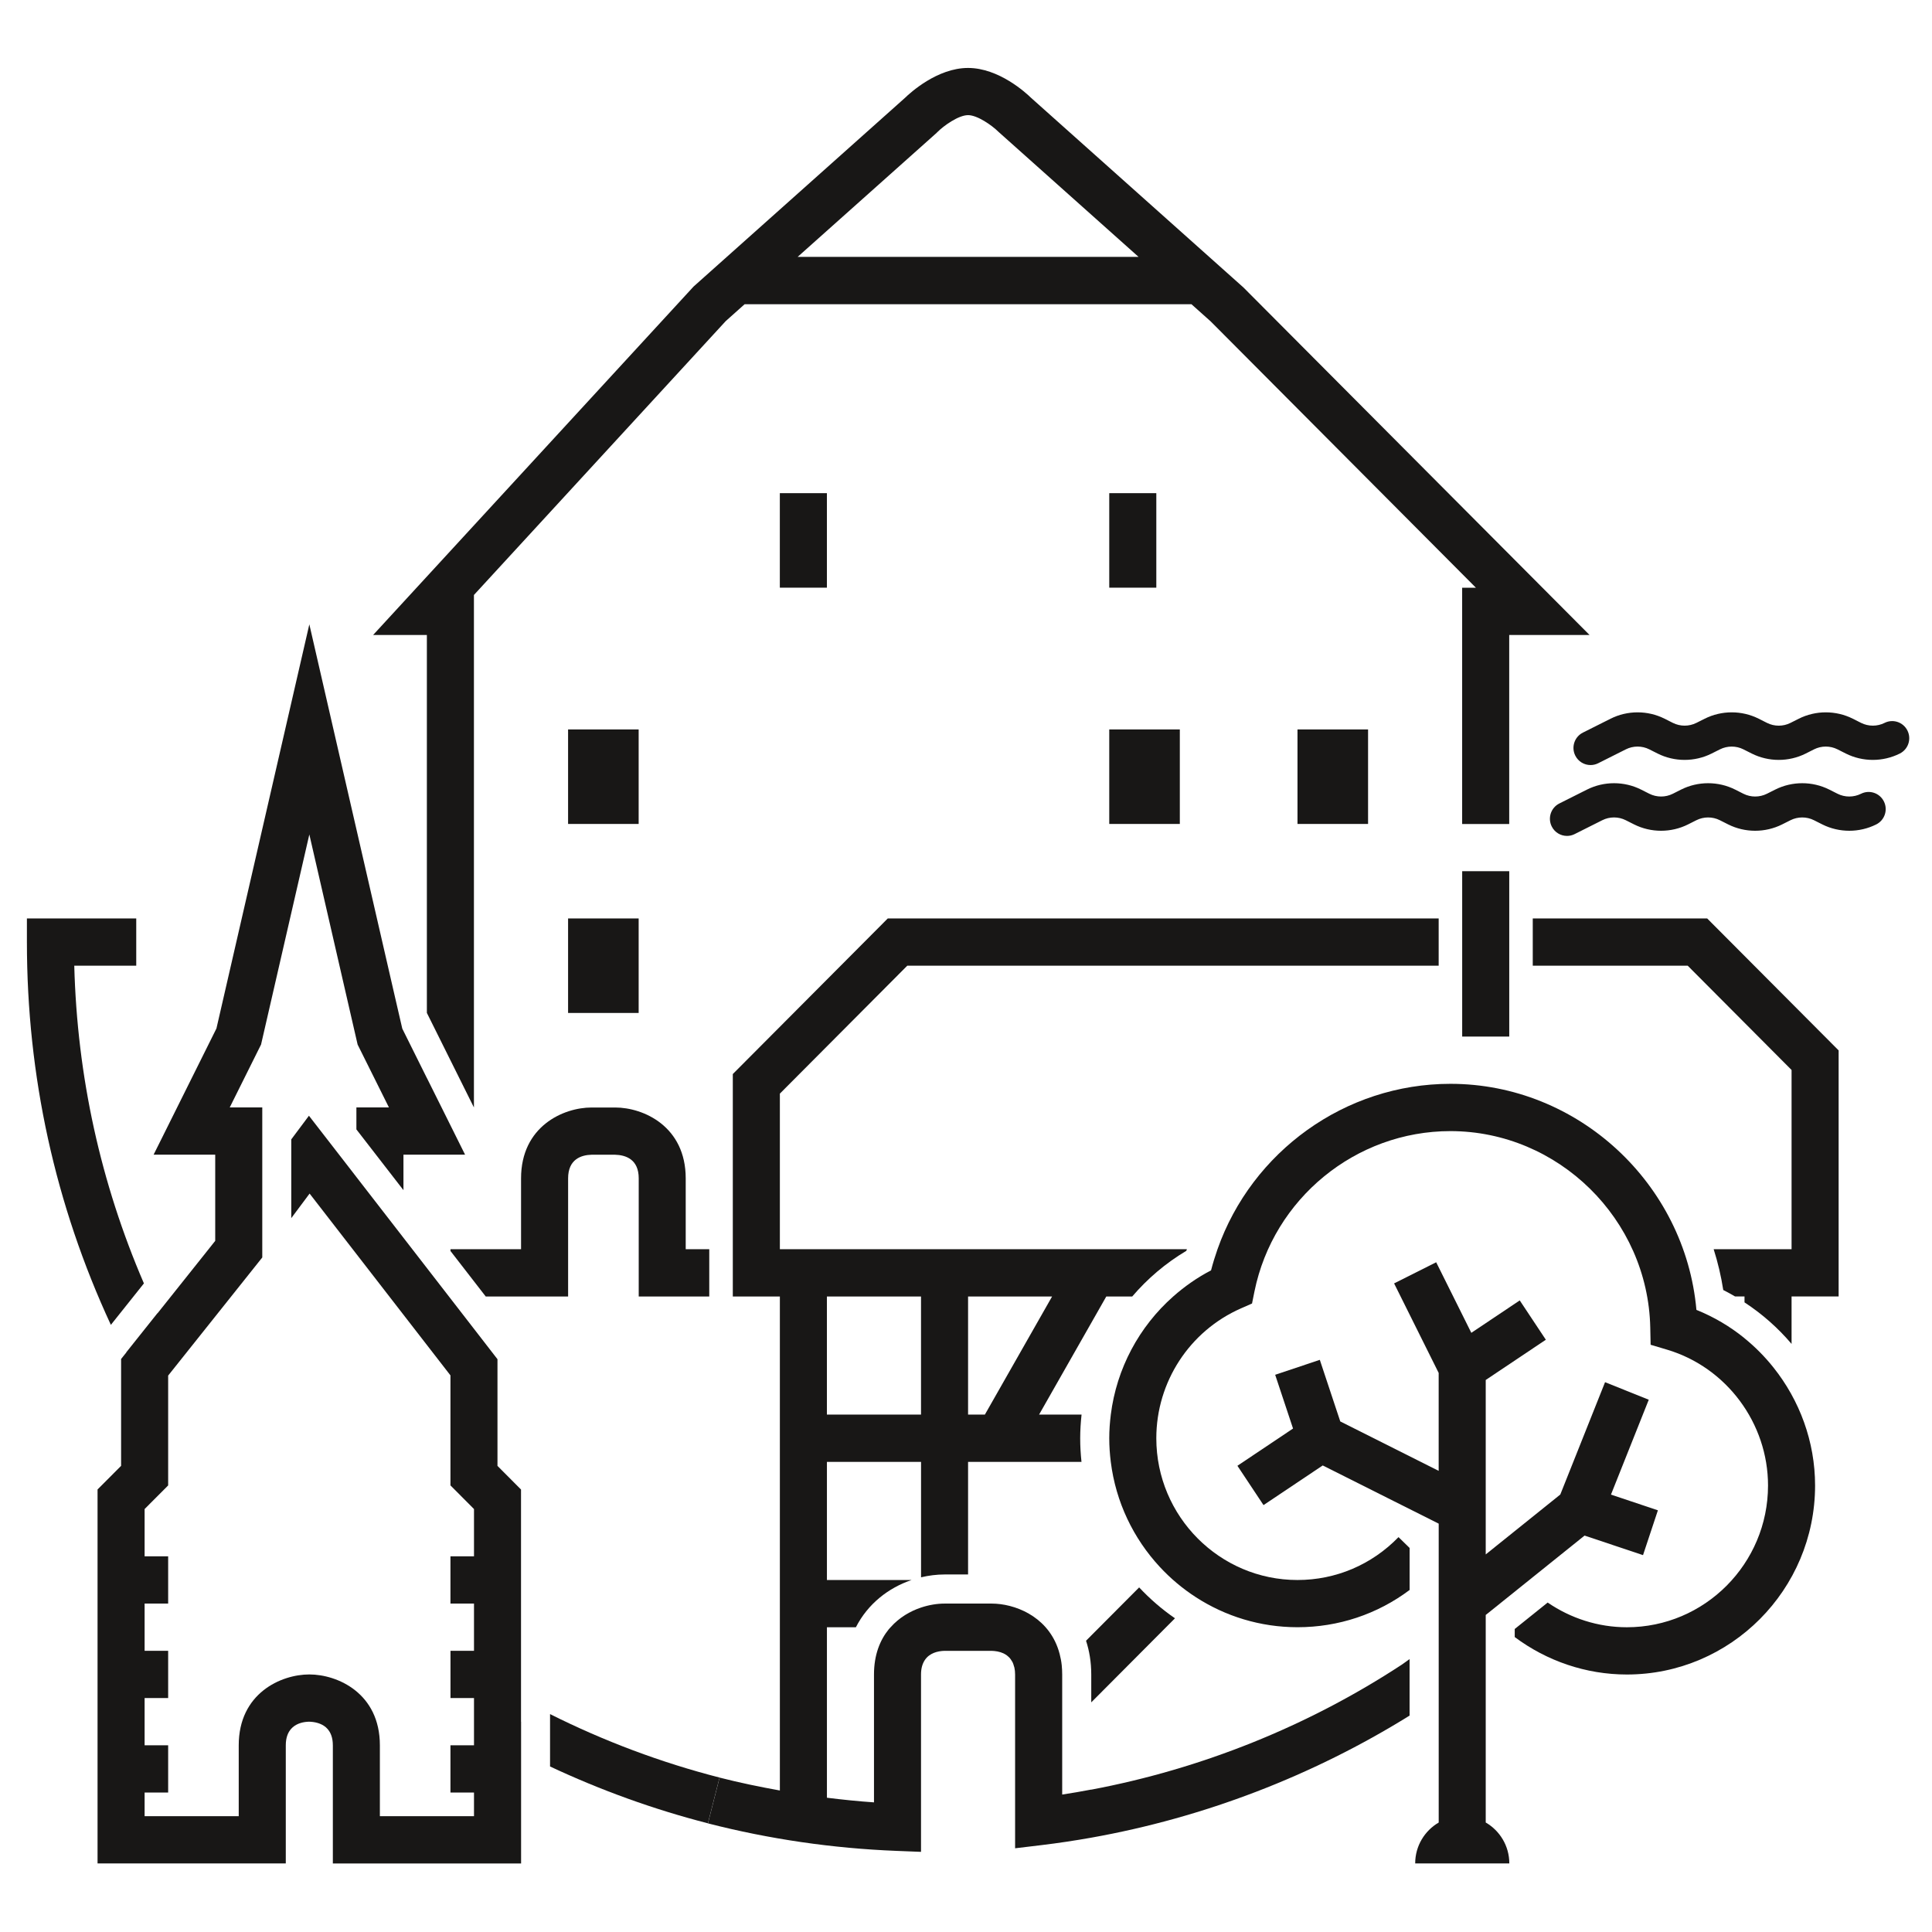 <svg xmlns="http://www.w3.org/2000/svg" version="1.1" xmlns:xlink="http://www.w3.org/1999/xlink" width="1000" height="1000"><style>
    #light-icon {
      display: inline;
    }
    #dark-icon {
      display: none;
    }

    @media (prefers-color-scheme: dark) {
      #light-icon {
        display: none;
      }
      #dark-icon {
        display: inline;
      }
    }
  </style><g id="light-icon"><svg xmlns="http://www.w3.org/2000/svg" version="1.1" xmlns:xlink="http://www.w3.org/1999/xlink" width="1000" height="1000"><g><g transform="matrix(1.953,0,0,1.953,0,0)"><svg xmlns="http://www.w3.org/2000/svg" version="1.1" xmlns:xlink="http://www.w3.org/1999/xlink" width="512" height="512"><svg width="512" height="512" viewBox="0 0 512 512" fill="none" xmlns="http://www.w3.org/2000/svg">
<g clip-path="url(#clip0_18_101)">
<path d="M190.702 471.101C175.176 467.115 160.125 461.467 145.778 454.282V468.166C159.227 474.468 173.222 479.532 187.613 483.226L190.702 471.092V471.101Z" fill="#181716"></path>
<path d="M38.141 340.138C26.663 313.509 20.458 285.272 19.683 255.938H36.108V243.415H7.132V249.672C7.132 285.21 14.622 319.298 29.383 351.124L38.141 340.138Z" fill="#181716"></path>
<path d="M113.141 268.462L125.604 293.509V157.686L192.339 85.099L197.347 80.626H315.767L320.872 85.187L391.163 155.768H387.51V218.385H399.982V168.291H421.274L329.559 76.199L273.289 25.954C271.943 24.637 264.752 18.009 256.557 18.009C248.363 18.009 241.172 24.646 239.825 25.954L183.819 75.942L98.891 168.282H113.132V268.471L113.141 268.462ZM248.239 35.199L248.503 34.943C250.044 33.396 253.987 30.515 256.566 30.515C259.013 30.515 262.833 33.166 264.628 34.943L301.754 68.085H211.395L248.248 35.199H248.239Z" fill="#181716"></path>
<path d="M187.974 343.603V331.079H181.733V312.298C181.733 298.52 170.546 293.518 163.029 293.518H156.798C149.281 293.518 138.094 298.52 138.094 312.298V331.079H119.39V331.548L128.729 343.603H150.566V312.29C150.566 307.252 153.999 306.103 156.807 306.032H162.968C165.846 306.103 169.279 307.252 169.279 312.29V343.603H187.983H187.974Z" fill="#181716"></path>
<path d="M406.223 243.415V255.938H447.292L474.815 283.575V331.07H454.166C455.275 334.57 456.138 338.185 456.71 341.888C457.775 342.419 458.814 343.002 459.835 343.594H462.343V345.167C467.035 348.234 471.224 351.946 474.815 356.171V343.594H487.287V278.387L452.45 243.415H406.214H406.223Z" fill="#181716"></path>
<path d="M311.392 428.89C307.942 426.513 304.765 423.764 301.904 420.706L287.83 434.838C288.71 437.525 289.212 440.512 289.212 443.782V451.171L311.401 428.89H311.392Z" fill="#181716"></path>
<path d="M462.343 354.659C458.532 351.566 454.245 349.021 449.598 347.156C446.623 313.739 418.255 287.243 384.403 287.243C356.458 287.243 331.786 305.219 322.676 331.07C322.034 332.909 321.453 334.774 320.96 336.683C317.298 338.583 313.963 340.925 310.943 343.594C301.886 351.601 295.928 362.702 294.396 374.898C294.141 376.958 293.982 379.043 293.982 381.165C293.982 383.286 294.132 385.371 294.387 387.431C295.716 398.107 300.399 407.741 307.352 415.244C310.195 418.32 313.426 421.033 316.955 423.313C324.727 428.333 333.96 431.259 343.871 431.259C354.732 431.259 365.039 427.794 373.586 421.387V410.251L370.646 407.378C363.534 414.705 354.019 418.744 343.871 418.744C323.24 418.744 306.455 401.89 306.455 381.173C306.455 366.272 315.248 352.768 328.864 346.767L331.821 345.468L332.464 342.286C337.472 317.654 359.309 299.775 384.394 299.775C412.991 299.775 436.756 323.125 437.364 351.831L437.46 356.4L441.826 357.699C457.581 362.392 468.575 377.196 468.575 393.697C468.575 414.413 451.79 431.267 431.158 431.267C423.545 431.267 416.266 428.89 410.175 424.718L401.444 431.727V433.866C409.893 440.176 420.271 443.791 431.158 443.791C458.664 443.791 481.047 421.316 481.047 393.697C481.047 382.075 476.945 371.098 469.992 362.393C467.73 359.556 465.169 356.966 462.334 354.668L462.343 354.659Z" fill="#181716"></path>
<path d="M219.15 130.703H206.677V155.75H219.15V130.703Z" fill="#181716"></path>
<path d="M306.455 130.703H293.982V155.75H306.455V130.703Z" fill="#181716"></path>
<path d="M169.261 193.32H150.557V218.368H169.261V193.32Z" fill="#181716"></path>
<path d="M169.261 243.415H150.557V268.462H169.261V243.415Z" fill="#181716"></path>
<path d="M312.686 193.32H293.982V218.368H312.686V193.32Z" fill="#181716"></path>
<path d="M362.575 193.32H343.871V218.368H362.575V193.32Z" fill="#181716"></path>
<path d="M289.212 474.282C286.651 474.768 284.089 475.219 281.51 475.608V458.895V443.782C281.51 442.925 281.466 442.103 281.387 441.316C281.281 440.273 281.079 439.31 280.841 438.373C280.683 437.763 280.507 437.189 280.296 436.623C277.215 428.227 268.845 424.992 262.806 424.992H250.334C248.416 424.992 246.25 425.328 244.103 426.044C241.189 427.016 238.311 428.704 236.04 431.259C235.882 431.435 235.715 431.594 235.565 431.78C233.206 434.679 231.631 438.612 231.631 443.782V477.676C227.458 477.393 223.304 476.96 219.158 476.448V431.268H226.834C230.02 425.028 235.495 420.803 241.603 418.744H219.158V387.44H244.103V418.028C246.162 417.542 248.257 417.277 250.334 417.277H256.566V387.44H286.624C286.404 385.38 286.281 383.295 286.281 381.173C286.281 379.052 286.422 376.975 286.642 374.907H275.384L293.199 343.603H300.073C304.104 338.883 308.919 334.774 314.411 331.504C314.455 331.362 314.517 331.221 314.561 331.079H206.686V289.841L240.45 255.938H381.287V243.415H235.283L194.214 284.653V343.603H206.686V474.53C201.317 473.558 195.974 472.462 190.711 471.109L187.622 483.244C203.896 487.424 220.716 489.873 237.616 490.535L244.094 490.792V443.782C244.094 442.094 244.499 440.874 245.115 439.946C246.338 438.117 248.46 437.569 250.326 437.516H262.727C262.727 437.516 262.754 437.516 262.762 437.516C263.81 437.543 264.937 437.719 265.931 438.179C265.975 438.197 266.019 438.223 266.063 438.25C266.327 438.382 266.582 438.524 266.829 438.709C266.952 438.798 267.067 438.904 267.181 439.01C267.348 439.151 267.507 439.301 267.656 439.478C267.815 439.655 267.947 439.876 268.079 440.088C268.176 440.238 268.272 440.38 268.36 440.547C268.51 440.848 268.616 441.193 268.712 441.546C268.756 441.696 268.809 441.811 268.844 441.97C268.959 442.518 269.029 443.11 269.029 443.791V489.846L276.009 489.007C280.428 488.476 284.829 487.813 289.203 487.036C319.024 481.724 347.858 470.668 373.577 454.68V439.708L371.535 441.166C346.661 457.481 318.46 468.803 289.203 474.309L289.212 474.282ZM261.02 374.907H256.566V343.603H278.835L261.02 374.907ZM244.094 343.603V374.907H219.15V343.603H244.094Z" fill="#181716"></path>
<path d="M393.759 483.041V428.006L394.437 427.467L404.198 419.628L410.228 414.784L419.954 406.972L435.445 412.151L439.388 400.272L426.951 396.11L436.967 370.965L425.384 366.317L413.519 396.092L403.345 404.267L396.585 409.694L393.759 411.965V365.733L409.691 355.066L402.773 344.646L389.94 353.236L380.627 334.535L369.475 340.138L381.287 363.86V389.817L355.208 376.719L349.786 360.395L337.956 364.355L342.691 378.601L327.948 388.474L334.867 398.894L350.56 388.385L367.662 396.967L369.229 397.754L374.66 400.476L381.296 403.808V483.023C377.573 485.188 375.064 489.227 375.064 493.859H400.009C400.009 489.227 397.5 485.188 393.777 483.023L393.759 483.041Z" fill="#181716"></path>
<path d="M387.519 243.415V255.938V274.719H399.991V255.938V243.415V230.891H387.519V243.415Z" fill="#181716"></path>
<path d="M138.085 456.306V394.766L135.744 392.415L133.403 390.064L131.845 388.5V362.375V360.227L127.523 354.641L106.909 328.021L95.854 313.748L94.437 311.918L92.985 310.036L81.877 295.701L77.194 301.967V322.842L82.053 316.329L111.724 354.633L119.381 364.514V393.67L125.622 399.937V412.46H119.381V424.984H125.622V437.507H119.39V450.031H125.622V462.554H119.381V475.078H125.622V481.335H100.678V462.554C100.678 448.776 89.49 443.773 81.974 443.773C74.457 443.773 63.27 448.776 63.27 462.554V481.335H38.326V475.078H44.566V462.554H38.326V450.031H44.566V437.507H38.326V424.984H44.566V412.46H38.326V399.937L44.566 393.679V364.567L50.023 357.717L63.455 340.863L69.51 333.262V333.156V312.281V299.695V293.491H60.893L61.65 291.962L64.74 285.758L68.85 277.503L69.185 276.84L81.983 221.152L93.17 269.84L94.613 276.115L94.78 276.84L103.072 293.491H94.455V299.324L105.624 313.748L106.927 315.427V306.015H123.254L117.022 293.491L113.158 285.74V285.758L106.601 272.58V272.545L104.647 264.087L90.344 201.867L88.056 191.906L81.983 165.463L57.364 272.571L50.798 285.758L43.105 301.215L40.711 306.015H57.038V328.861L53.474 333.342L41.75 348.057C41.75 348.057 41.741 348.031 41.732 348.022L33.467 358.398L33.493 358.424L33.141 358.857L32.094 360.174V388.491L25.854 394.749V493.859H75.742V462.554C75.742 460.486 76.332 459.098 77.203 458.144C77.326 458.011 77.458 457.879 77.59 457.764C78.814 456.695 80.451 456.332 81.903 456.297C83.435 456.332 85.098 456.703 86.348 457.764C86.489 457.888 86.621 458.02 86.753 458.162C87.624 459.116 88.214 460.495 88.214 462.563V493.867H138.103V464.392V464.03V456.297L138.085 456.306Z" fill="#181716"></path>
<path d="M493.22 210.369C491.275 211.341 488.951 211.35 487.006 210.369L484.797 209.255C480.316 207.011 474.974 207.011 470.494 209.255L468.276 210.369C466.33 211.341 464.007 211.35 462.061 210.369L459.852 209.255C455.372 207.011 450.029 207.011 445.549 209.255L443.34 210.369C441.386 211.35 439.071 211.341 437.126 210.369L434.917 209.255C430.437 207.011 425.094 207.011 420.614 209.255L413.273 212.941C411.037 214.063 410.131 216.786 411.249 219.03C412.041 220.621 413.634 221.54 415.298 221.54C415.975 221.54 416.662 221.39 417.313 221.063L424.654 217.378C426.599 216.397 428.923 216.397 430.868 217.378L433.077 218.491C437.557 220.736 442.9 220.736 447.38 218.491L449.589 217.378C451.535 216.405 453.858 216.397 455.803 217.378L458.013 218.491C462.484 220.736 467.835 220.736 472.316 218.491L474.534 217.378C476.479 216.405 478.802 216.397 480.748 217.378L482.957 218.491C487.437 220.736 492.78 220.736 497.26 218.491C499.496 217.369 500.402 214.647 499.284 212.402C498.166 210.157 495.455 209.247 493.22 210.369Z" fill="#181716"></path>
<path d="M505.525 193.621C504.407 191.376 501.696 190.466 499.46 191.588C497.515 192.56 495.191 192.56 493.246 191.588L491.037 190.475C486.557 188.23 481.214 188.23 476.734 190.475L474.525 191.588C472.58 192.569 470.256 192.569 468.311 191.588L466.101 190.475C461.63 188.23 456.279 188.23 451.799 190.475L449.581 191.588C447.627 192.56 445.312 192.56 443.366 191.588L441.157 190.475C436.677 188.23 431.334 188.23 426.854 190.475L419.514 194.16C417.278 195.283 416.371 198.005 417.489 200.25C418.281 201.84 419.874 202.76 421.538 202.76C422.216 202.76 422.902 202.609 423.554 202.282L430.894 198.597C432.84 197.616 435.163 197.616 437.108 198.597L439.318 199.71C443.789 201.955 449.14 201.955 453.621 199.71L455.839 198.597C457.784 197.625 460.107 197.616 462.053 198.597L464.262 199.71C468.742 201.955 474.085 201.955 478.565 199.71L480.774 198.597C482.719 197.616 485.043 197.616 486.988 198.597L489.197 199.71C493.678 201.955 499.02 201.955 503.5 199.71C505.736 198.588 506.643 195.866 505.525 193.621Z" fill="#181716"></path>
</g>
<defs>
<clipPath id="clip0_18_101">
<rect width="499" height="476" fill="white" transform="translate(7 18)"></rect>
</clipPath>
</defs>
</svg></svg></g></g></svg></g><g id="dark-icon"><svg xmlns="http://www.w3.org/2000/svg" version="1.1" xmlns:xlink="http://www.w3.org/1999/xlink" width="1000" height="1000"><g><g transform="matrix(1.953,0,0,1.953,0,0)"><svg xmlns="http://www.w3.org/2000/svg" version="1.1" xmlns:xlink="http://www.w3.org/1999/xlink" width="512" height="512"><svg width="512" height="512" viewBox="0 0 512 512" fill="none" xmlns="http://www.w3.org/2000/svg">
<g clip-path="url(#clip0_19_163)">
<path d="M190.702 471.101C175.176 467.115 160.125 461.467 145.778 454.282V468.166C159.227 474.468 173.222 479.532 187.613 483.226L190.702 471.092V471.101Z" fill="white"></path>
<path d="M38.141 340.138C26.663 313.509 20.458 285.272 19.683 255.938H36.108V243.415H7.132V249.672C7.132 285.21 14.622 319.298 29.383 351.124L38.141 340.138Z" fill="white"></path>
<path d="M113.141 268.462L125.604 293.509V157.686L192.339 85.099L197.347 80.626H315.767L320.872 85.187L391.163 155.768H387.51V218.385H399.982V168.291H421.274L329.559 76.199L273.289 25.954C271.943 24.637 264.752 18.009 256.557 18.009C248.363 18.009 241.172 24.646 239.825 25.954L183.819 75.942L98.891 168.282H113.132V268.471L113.141 268.462ZM248.239 35.199L248.503 34.943C250.044 33.396 253.987 30.515 256.566 30.515C259.013 30.515 262.833 33.166 264.628 34.943L301.754 68.085H211.395L248.248 35.199H248.239Z" fill="white"></path>
<path d="M187.974 343.603V331.079H181.733V312.298C181.733 298.52 170.546 293.518 163.029 293.518H156.798C149.281 293.518 138.094 298.52 138.094 312.298V331.079H119.39V331.548L128.729 343.603H150.566V312.29C150.566 307.252 153.999 306.103 156.807 306.032H162.968C165.846 306.103 169.279 307.252 169.279 312.29V343.603H187.983H187.974Z" fill="white"></path>
<path d="M406.223 243.415V255.938H447.292L474.815 283.575V331.07H454.166C455.275 334.57 456.138 338.185 456.71 341.888C457.775 342.419 458.814 343.002 459.835 343.594H462.343V345.167C467.035 348.234 471.224 351.946 474.815 356.171V343.594H487.287V278.387L452.45 243.415H406.214H406.223Z" fill="white"></path>
<path d="M311.392 428.89C307.942 426.513 304.765 423.764 301.904 420.706L287.83 434.838C288.71 437.525 289.212 440.512 289.212 443.782V451.171L311.401 428.89H311.392Z" fill="white"></path>
<path d="M462.343 354.659C458.532 351.566 454.245 349.021 449.598 347.156C446.623 313.739 418.255 287.243 384.403 287.243C356.458 287.243 331.786 305.219 322.676 331.07C322.034 332.909 321.453 334.774 320.96 336.683C317.298 338.583 313.963 340.925 310.943 343.594C301.886 351.601 295.928 362.702 294.396 374.898C294.141 376.958 293.982 379.043 293.982 381.165C293.982 383.286 294.132 385.371 294.387 387.431C295.716 398.107 300.399 407.741 307.352 415.244C310.195 418.32 313.426 421.033 316.955 423.313C324.727 428.333 333.96 431.259 343.871 431.259C354.732 431.259 365.039 427.794 373.586 421.387V410.251L370.646 407.378C363.534 414.705 354.019 418.744 343.871 418.744C323.24 418.744 306.455 401.89 306.455 381.173C306.455 366.272 315.248 352.768 328.864 346.767L331.821 345.468L332.464 342.286C337.472 317.654 359.309 299.775 384.394 299.775C412.991 299.775 436.756 323.125 437.364 351.831L437.46 356.4L441.826 357.699C457.581 362.392 468.575 377.196 468.575 393.697C468.575 414.413 451.79 431.267 431.158 431.267C423.545 431.267 416.266 428.89 410.175 424.718L401.444 431.727V433.866C409.893 440.176 420.271 443.791 431.158 443.791C458.664 443.791 481.047 421.316 481.047 393.697C481.047 382.075 476.945 371.098 469.992 362.393C467.73 359.556 465.169 356.966 462.334 354.668L462.343 354.659Z" fill="white"></path>
<path d="M219.15 130.703H206.677V155.75H219.15V130.703Z" fill="white"></path>
<path d="M306.455 130.703H293.982V155.75H306.455V130.703Z" fill="white"></path>
<path d="M169.261 193.32H150.557V218.368H169.261V193.32Z" fill="white"></path>
<path d="M169.261 243.415H150.557V268.462H169.261V243.415Z" fill="white"></path>
<path d="M312.686 193.32H293.982V218.368H312.686V193.32Z" fill="white"></path>
<path d="M362.575 193.32H343.871V218.368H362.575V193.32Z" fill="white"></path>
<path d="M289.212 474.282C286.651 474.768 284.089 475.219 281.51 475.608V458.895V443.782C281.51 442.925 281.466 442.103 281.387 441.316C281.281 440.273 281.079 439.31 280.841 438.373C280.683 437.763 280.507 437.189 280.296 436.623C277.215 428.227 268.845 424.992 262.806 424.992H250.334C248.416 424.992 246.25 425.328 244.103 426.044C241.189 427.016 238.311 428.704 236.04 431.259C235.882 431.435 235.715 431.595 235.565 431.78C233.206 434.679 231.631 438.612 231.631 443.782V477.676C227.458 477.393 223.304 476.96 219.158 476.448V431.268H226.834C230.02 425.028 235.495 420.803 241.603 418.744H219.158V387.44H244.103V418.028C246.162 417.542 248.257 417.277 250.334 417.277H256.566V387.44H286.624C286.404 385.38 286.281 383.295 286.281 381.173C286.281 379.052 286.422 376.975 286.642 374.907H275.384L293.199 343.603H300.073C304.104 338.883 308.919 334.774 314.411 331.504C314.455 331.362 314.517 331.221 314.561 331.079H206.686V289.841L240.45 255.938H381.287V243.415H235.283L194.214 284.653V343.603H206.686V474.53C201.317 473.558 195.974 472.462 190.711 471.109L187.622 483.244C203.896 487.424 220.716 489.873 237.616 490.535L244.094 490.792V443.782C244.094 442.094 244.499 440.874 245.115 439.946C246.338 438.117 248.46 437.569 250.326 437.516H262.727C262.727 437.516 262.754 437.516 262.762 437.516C263.81 437.543 264.937 437.719 265.931 438.179C265.975 438.197 266.019 438.223 266.063 438.25C266.327 438.382 266.582 438.524 266.829 438.709C266.952 438.798 267.067 438.904 267.181 439.01C267.348 439.151 267.507 439.301 267.656 439.478C267.815 439.655 267.947 439.876 268.079 440.088C268.176 440.238 268.272 440.38 268.36 440.547C268.51 440.848 268.616 441.193 268.712 441.546C268.756 441.696 268.809 441.811 268.845 441.97C268.959 442.518 269.029 443.11 269.029 443.791V489.846L276.009 489.007C280.428 488.476 284.829 487.813 289.203 487.036C319.024 481.724 347.858 470.668 373.577 454.68V439.708L371.535 441.166C346.661 457.481 318.46 468.803 289.203 474.309L289.212 474.282ZM261.02 374.907H256.566V343.603H278.835L261.02 374.907ZM244.094 343.603V374.907H219.15V343.603H244.094Z" fill="white"></path>
<path d="M393.759 483.041V428.006L394.437 427.467L404.198 419.628L410.228 414.784L419.954 406.972L435.445 412.151L439.388 400.272L426.951 396.11L436.967 370.965L425.384 366.317L413.519 396.092L403.345 404.267L396.585 409.694L393.759 411.965V365.733L409.691 355.066L402.773 344.646L389.94 353.236L380.627 334.535L369.475 340.138L381.287 363.86V389.817L355.208 376.719L349.786 360.395L337.956 364.355L342.691 378.601L327.948 388.474L334.867 398.894L350.56 388.385L367.662 396.967L369.229 397.754L374.66 400.476L381.296 403.808V483.023C377.573 485.188 375.064 489.227 375.064 493.859H400.009C400.009 489.227 397.5 485.188 393.777 483.023L393.759 483.041Z" fill="white"></path>
<path d="M387.519 243.415V255.938V274.719H399.991V255.938V243.415V230.891H387.519V243.415Z" fill="white"></path>
<path d="M138.085 456.306V394.766L135.744 392.415L133.403 390.064L131.845 388.5V362.375V360.227L127.523 354.641L106.909 328.021L95.854 313.748L94.437 311.918L92.985 310.036L81.877 295.701L77.194 301.967V322.842L82.053 316.329L111.724 354.633L119.381 364.514V393.67L125.622 399.937V412.46H119.381V424.984H125.622V437.507H119.39V450.031H125.622V462.554H119.381V475.078H125.622V481.335H100.678V462.554C100.678 448.776 89.49 443.773 81.974 443.773C74.457 443.773 63.27 448.776 63.27 462.554V481.335H38.326V475.078H44.566V462.554H38.326V450.031H44.566V437.507H38.326V424.984H44.566V412.46H38.326V399.937L44.566 393.679V364.567L50.023 357.717L63.455 340.863L69.51 333.262V333.156V312.281V299.695V293.491H60.893L61.65 291.962L64.74 285.758L68.85 277.503L69.185 276.84L81.983 221.152L93.17 269.84L94.613 276.115L94.78 276.84L103.072 293.491H94.455V299.324L105.624 313.748L106.927 315.427V306.015H123.254L117.022 293.491L113.158 285.74V285.758L106.601 272.58V272.545L104.647 264.087L90.344 201.867L88.056 191.906L81.983 165.463L57.364 272.571L50.798 285.758L43.105 301.215L40.711 306.015H57.038V328.861L53.474 333.342L41.75 348.057C41.75 348.057 41.741 348.031 41.732 348.022L33.467 358.398L33.493 358.424L33.141 358.857L32.094 360.174V388.491L25.854 394.749V493.859H75.742V462.554C75.742 460.486 76.332 459.098 77.203 458.144C77.326 458.011 77.458 457.879 77.59 457.764C78.814 456.695 80.451 456.332 81.903 456.297C83.435 456.332 85.098 456.703 86.348 457.764C86.489 457.888 86.621 458.02 86.753 458.162C87.624 459.116 88.214 460.495 88.214 462.563V493.867H138.103V464.392V464.03V456.297L138.085 456.306Z" fill="white"></path>
<path d="M493.22 210.369C491.275 211.341 488.951 211.35 487.006 210.369L484.797 209.255C480.316 207.011 474.974 207.011 470.494 209.255L468.276 210.369C466.33 211.341 464.007 211.35 462.061 210.369L459.852 209.255C455.372 207.011 450.029 207.011 445.549 209.255L443.34 210.369C441.386 211.35 439.071 211.341 437.126 210.369L434.917 209.255C430.437 207.011 425.094 207.011 420.614 209.255L413.273 212.941C411.037 214.063 410.131 216.786 411.249 219.03C412.041 220.621 413.634 221.54 415.298 221.54C415.975 221.54 416.662 221.39 417.313 221.063L424.654 217.378C426.599 216.397 428.923 216.397 430.868 217.378L433.077 218.491C437.557 220.736 442.9 220.736 447.38 218.491L449.589 217.378C451.535 216.405 453.858 216.397 455.803 217.378L458.013 218.491C462.484 220.736 467.835 220.736 472.316 218.491L474.534 217.378C476.479 216.405 478.802 216.397 480.748 217.378L482.957 218.491C487.437 220.736 492.78 220.736 497.26 218.491C499.496 217.369 500.402 214.647 499.284 212.402C498.166 210.157 495.455 209.247 493.22 210.369Z" fill="white"></path>
<path d="M505.525 193.621C504.407 191.376 501.696 190.466 499.46 191.588C497.515 192.56 495.191 192.56 493.246 191.588L491.037 190.475C486.557 188.23 481.214 188.23 476.734 190.475L474.525 191.588C472.58 192.569 470.256 192.569 468.311 191.588L466.101 190.475C461.63 188.23 456.279 188.23 451.799 190.475L449.581 191.588C447.627 192.56 445.312 192.56 443.366 191.588L441.157 190.475C436.677 188.23 431.334 188.23 426.854 190.475L419.514 194.16C417.278 195.283 416.371 198.005 417.489 200.25C418.281 201.84 419.874 202.76 421.538 202.76C422.216 202.76 422.902 202.609 423.554 202.282L430.894 198.597C432.84 197.616 435.163 197.616 437.108 198.597L439.318 199.71C443.789 201.955 449.14 201.955 453.621 199.71L455.839 198.597C457.784 197.625 460.107 197.616 462.053 198.597L464.262 199.71C468.742 201.955 474.085 201.955 478.565 199.71L480.774 198.597C482.719 197.616 485.043 197.616 486.988 198.597L489.197 199.71C493.678 201.955 499.02 201.955 503.5 199.71C505.736 198.588 506.643 195.866 505.525 193.621Z" fill="white"></path>
</g>
<defs>
<clipPath id="clip0_19_163">
<rect width="499" height="476" fill="white" transform="translate(7 18)"></rect>
</clipPath>
</defs>
</svg></svg></g></g></svg></g></svg>
